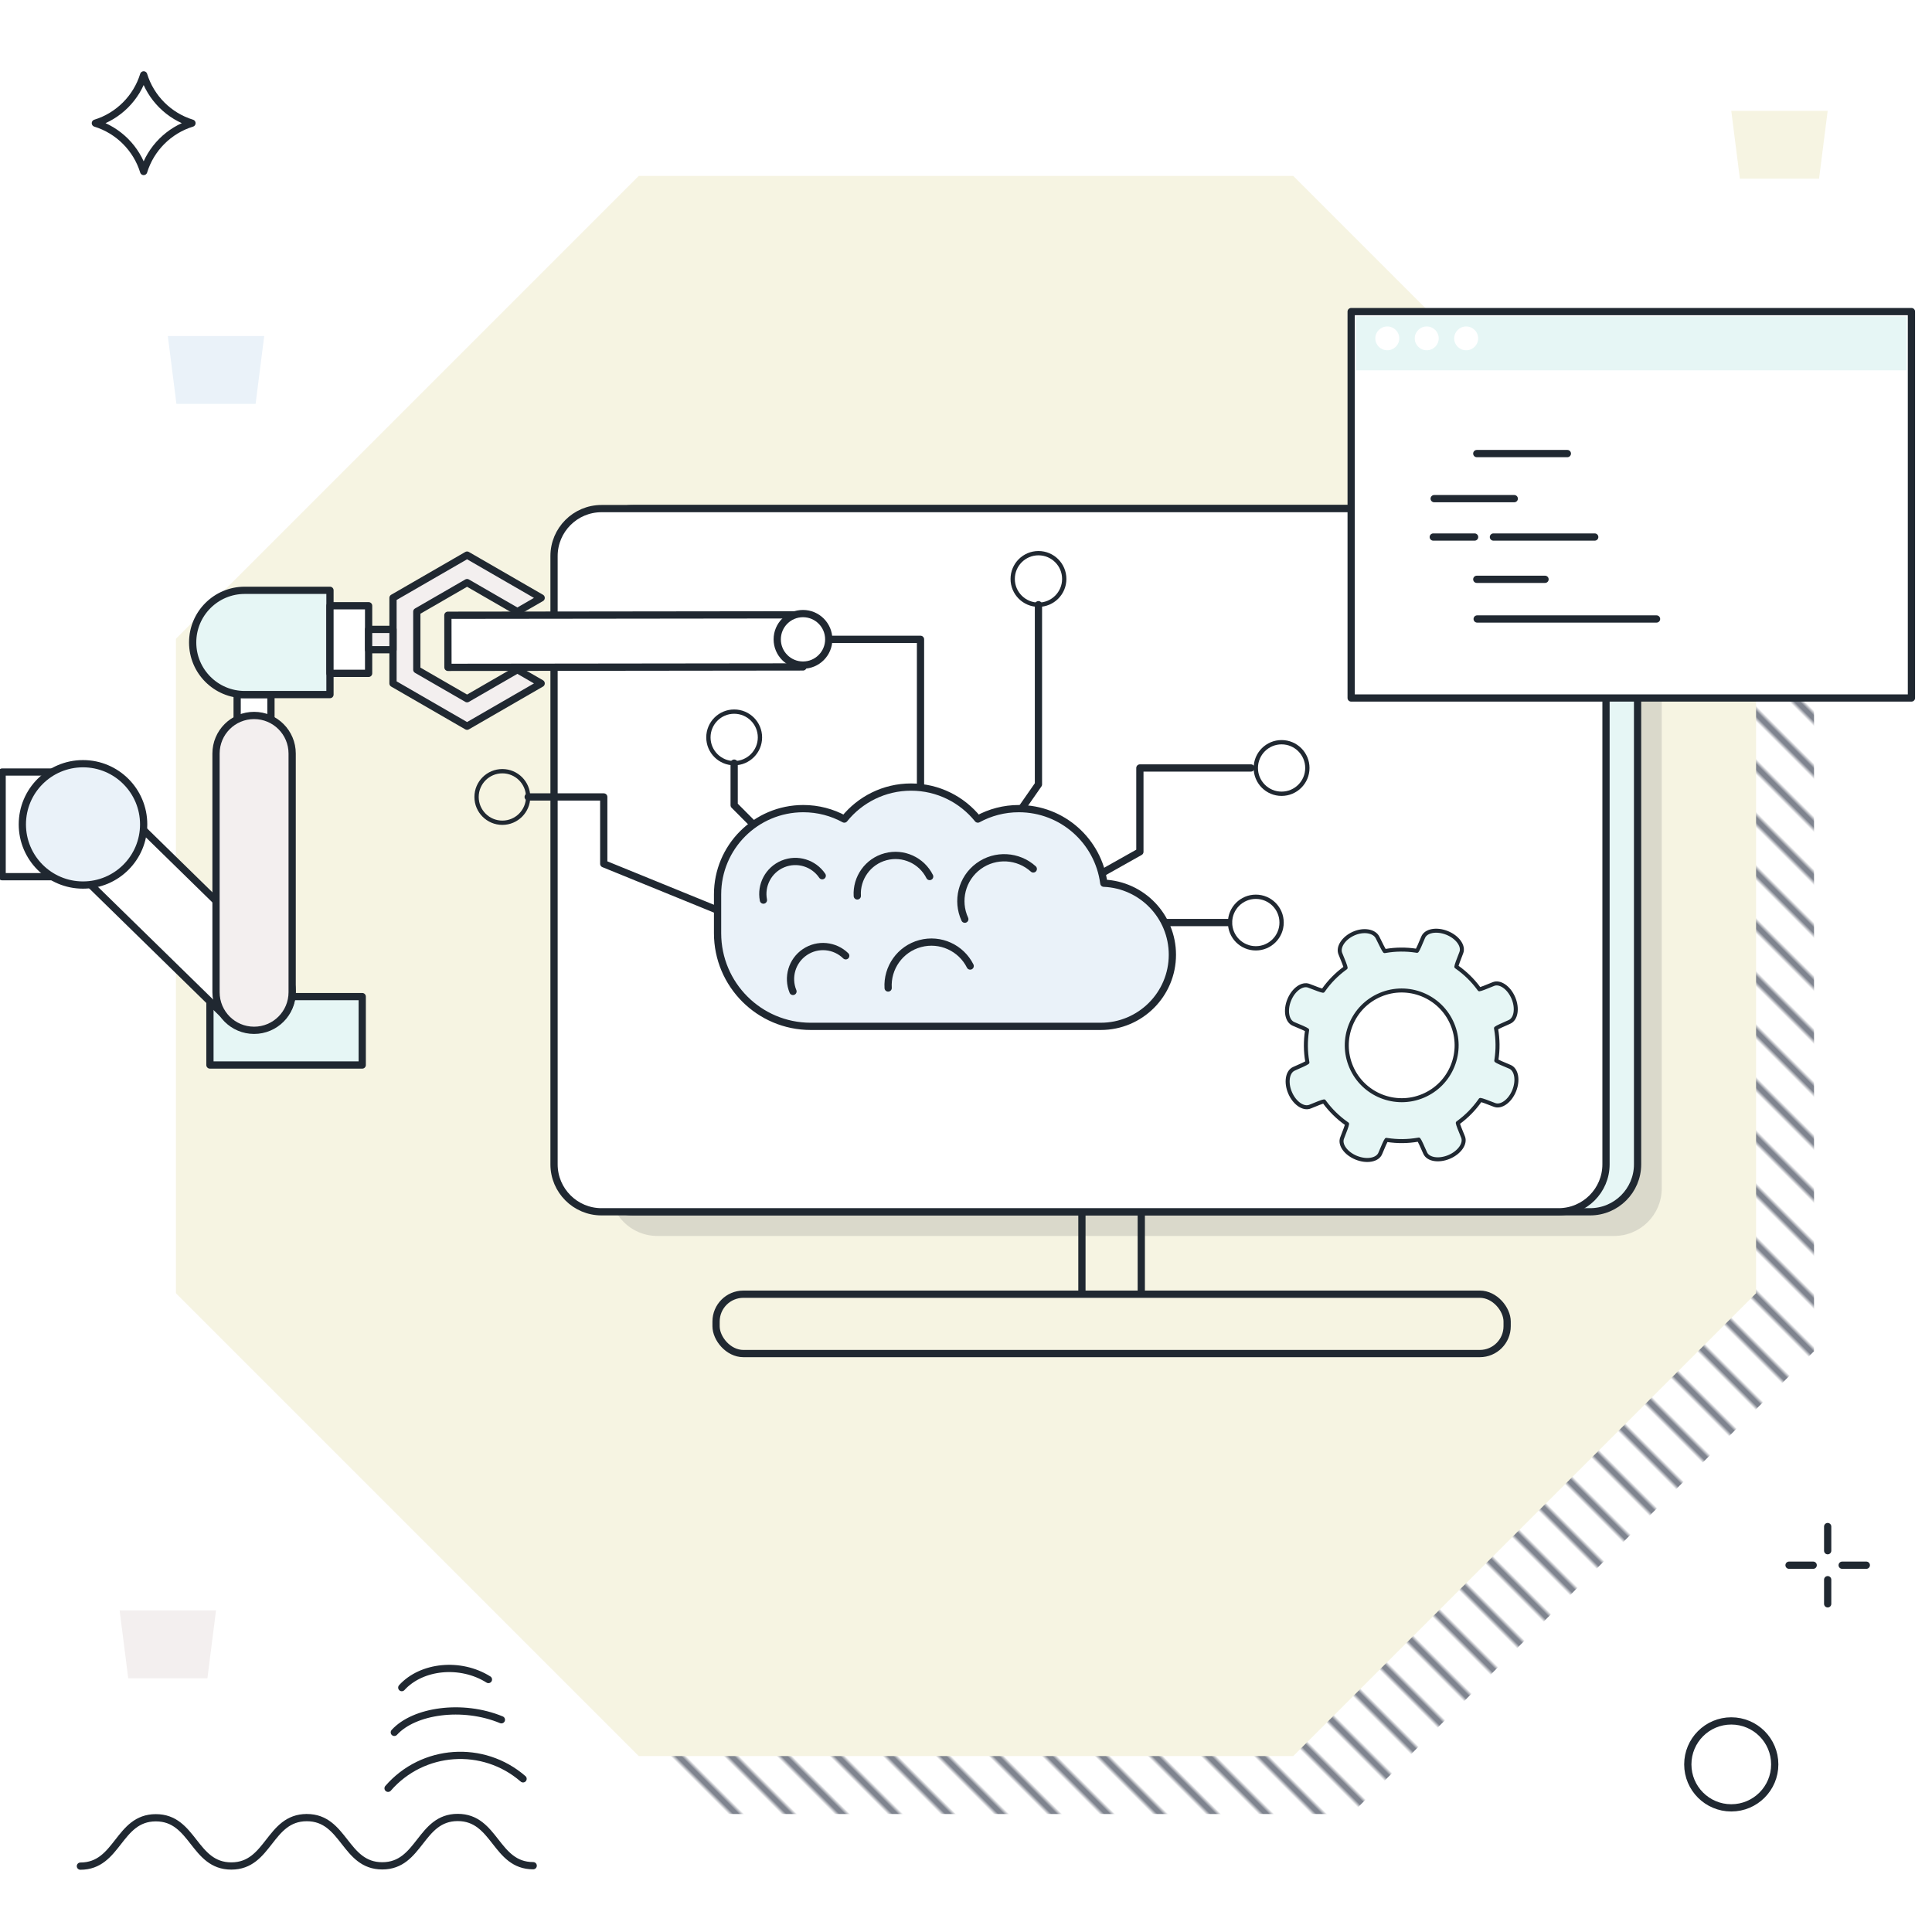 <?xml version="1.0" encoding="UTF-8"?> <svg xmlns="http://www.w3.org/2000/svg" xmlns:xlink="http://www.w3.org/1999/xlink" id="eWeBu_content" viewBox="0 0 400 400"><defs><symbol id="Browser" viewBox="0 0 117.5 81.5"><path d="M.75,80.75h116V.75H.75v80h0Z" fill="#fff" stroke="#202831" stroke-linecap="round" stroke-linejoin="round" stroke-width="1.5"></path><polygon points="1.75 12.915 115.75 12.915 115.75 1.75 1.75 1.75 1.75 12.915 1.75 12.915" fill="#e6f6f5" stroke-width="0"></polygon><path d="M5.75,6.294c0-1.361,1.112-2.464,2.482-2.464s2.484,1.103,2.484,2.464-1.112,2.465-2.484,2.465-2.482-1.103-2.482-2.465h0ZM13.914,6.294c0,1.361,1.112,2.465,2.482,2.465s2.484-1.103,2.484-2.465-1.112-2.464-2.484-2.464-2.482,1.103-2.482,2.464h0ZM22.078,6.294c0,1.361,1.112,2.465,2.484,2.465s2.482-1.103,2.482-2.465-1.112-2.464-2.482-2.464-2.484,1.103-2.484,2.464h0Z" fill="#fff" stroke-width="0"></path><line x1="26.76" y1="30.145" x2="45.51" y2="30.145" fill="none" stroke="#202831" stroke-linecap="round" stroke-linejoin="round" stroke-width="1.5"></line><line x1="17.94" y1="39.478" x2="34.517" y2="39.478" fill="none" stroke="#202831" stroke-linecap="round" stroke-linejoin="round" stroke-width="1.5"></line><line x1="17.75" y1="47.426" x2="26.308" y2="47.426" fill="none" stroke="#202831" stroke-linecap="round" stroke-linejoin="round" stroke-width="1.5"></line><line x1="30.204" y1="47.426" x2="51.176" y2="47.426" fill="none" stroke="#202831" stroke-linecap="round" stroke-linejoin="round" stroke-width="1.5"></line><line x1="26.76" y1="56.179" x2="40.888" y2="56.179" fill="none" stroke="#202831" stroke-linecap="round" stroke-linejoin="round" stroke-width="1.5"></line><line x1="26.838" y1="64.393" x2="63.976" y2="64.393" fill="none" stroke="#202831" stroke-linecap="round" stroke-linejoin="round" stroke-width="1.5"></line></symbol><symbol id="Circle_Outline" viewBox="0 0 19.5 19.5"><path d="M18.75,9.75C18.75,4.78,14.721.75,9.75.75S.75,4.78.75,9.75s4.029,9,9,9,9-4.029,9-9Z" fill="none" stroke="#202831" stroke-linecap="round" stroke-linejoin="round" stroke-width="1.5"></path></symbol><symbol id="Cross" viewBox="0 0 17.5 17.5"><path d="M8.75,5.75V.75M8.75,16.75v-5M5.75,8.75H.75M16.75,8.75h-5" fill="none" stroke="#202831" stroke-linecap="round" stroke-linejoin="round" stroke-width="1.5"></path></symbol><symbol id="Schnipsel_Hintergrund" viewBox="0 0 19.958 14.054"><polygon points="18.176 14.054 1.782 14.054 0 0 19.958 0 18.176 14.054 18.176 14.054" fill="#eaf2f9" stroke-width="0"></polygon></symbol><symbol id="Start" viewBox="0 0 21.5 21.5"><path d="M.75,10.746c4.759,1.46,8.539,5.241,10,10.004,1.461-4.763,5.241-8.544,10-10.004-4.76-1.458-8.539-5.237-10-9.996C9.289,5.509,5.51,9.288.75,10.746h0Z" fill="none" stroke="#202831" stroke-linecap="round" stroke-linejoin="round" stroke-width="1.5"></path></symbol><symbol id="Welle" viewBox="0 0 95.245 11.5"><path d="M.75.75c7.811,0,7.811,10,15.622,10S24.184.75,31.995.75c7.812,0,7.812,10,15.625,10S55.432.75,63.245.75s7.812,10,15.625,10S86.682.75,94.495.75" fill="none" stroke="#202831" stroke-linecap="round" stroke-linejoin="round" stroke-width="1.5"></path></symbol><symbol id="Zahnrad" viewBox="0 0 87.403 87.335"><path d="M84.163,51.676c-2.497-1.005-4.769-2.036-5.049-2.291l.054-.341c.581-3.798.544-7.64-.105-11.415l-.057-.341c.275-.258,2.526-1.33,5.002-2.382s3.146-5.1,1.489-8.996-5.039-6.222-7.515-5.171-4.81,1.929-5.187,1.95l-.206-.28c-2.272-3.086-5.013-5.777-8.157-7.995l-.28-.199c.011-.377.844-2.726,1.852-5.221s-1.383-5.831-5.312-7.414-7.967-.837-8.974,1.658-2.043,4.764-2.303,5.042l-.331-.051c-3.805-.581-7.647-.547-11.425.101l-.331.057c-.256-.258-1.446-2.528-2.644-5.044S29.431.15,25.672,1.836s-5.972,5.093-4.917,7.571,1.933,4.814,1.951,5.191l-.277.206c-3.092,2.269-5.783,5.01-8.001,8.15l-.199.28c-.379-.011-2.731-.844-5.228-1.85s-5.835,1.382-7.419,5.307-.837,7.961,1.659,8.967,4.767,2.036,5.046,2.289l-.051.341c-.581,3.798-.547,7.64.101,11.418l.061.338c-.275.26-2.526,1.333-5.003,2.385s-3.147,5.099-1.489,8.994,5.041,6.221,7.517,5.169,4.81-1.928,5.187-1.946l.202.277c2.272,3.086,5.017,5.777,8.157,7.995l.284.199c-.011.377-.844,2.726-1.852,5.221s1.383,5.832,5.312,7.416,7.967.839,8.974-1.656,2.041-4.765,2.299-5.046l.334.054c3.802.577,7.644.544,11.425-.105l.338-.061c.26.277,1.334,2.528,2.387,5.002s5.104,3.143,9.002,1.487,6.227-5.036,5.174-7.51-1.93-4.807-1.948-5.184l.277-.203c3.089-2.272,5.78-5.013,8.001-8.15l.199-.284c.377.011,2.728.844,5.224,1.85s5.836-1.382,7.421-5.307.839-7.96-1.658-8.965ZM62.767,51.35c-2.053,5.088-5.969,9.072-11.023,11.219-10.432,4.429-22.526-.442-26.962-10.868-2.147-5.047-2.198-10.628-.145-15.719,2.053-5.088,5.969-9.071,11.02-11.219,10.432-4.429,22.529.442,26.961,10.868,2.15,5.047,2.201,10.632.149,15.719Z" fill="#e6f6f5" stroke="#202831" stroke-linecap="round" stroke-linejoin="round" stroke-width="1.5"></path></symbol><pattern id="Neues_Muster" x="0" y="0" width="10" height="14" patternTransform="translate(3610.871 -9219.88) rotate(-45) scale(.776)" patternUnits="userSpaceOnUse" viewBox="0 0 10 14"><rect width="10" height="14" fill="none" stroke-width="0"></rect><line x1="5" y1="0" x2="5" y2="14" fill="none" stroke="#000a1f" stroke-miterlimit="10"></line></pattern></defs><g id="background"><polygon points="375.574 279.755 279.755 375.574 144.245 375.574 48.426 279.755 48.426 144.245 144.245 48.426 279.755 48.426 375.574 144.245 375.574 279.755 375.574 279.755" fill="url(#Neues_Muster)" stroke-width="0"></polygon><polygon points="363.574 267.755 267.755 363.574 132.245 363.574 36.426 267.755 36.426 132.245 132.245 36.426 267.755 36.426 363.574 132.245 363.574 267.755 363.574 267.755" fill="#f6f4e2" stroke-width="0"></polygon></g><g id="artwork-3"><use width="95.245" height="11.5" transform="translate(111.143 387.021) rotate(179.944)" xlink:href="#Welle"></use><use width="19.5" height="19.5" transform="translate(348.692 355.548)" xlink:href="#Circle_Outline"></use><use width="17.5" height="17.5" transform="translate(369.651 315.308)" xlink:href="#Cross"></use><use width="21.5" height="21.5" transform="translate(18.994 14.753)" xlink:href="#Start"></use><use width="19.958" height="14.054" transform="translate(34.745 69.565)" xlink:href="#Schnipsel_Hintergrund"></use><polygon points="42.942 347.471 26.548 347.471 24.766 333.417 44.724 333.417 42.942 347.471 42.942 347.471" fill="#f3efef" stroke-width="0"></polygon><polygon points="376.619 36.995 360.224 36.995 358.442 22.941 378.401 22.941 376.619 36.995 376.619 36.995" fill="#f6f4e2" stroke-width="0"></polygon><rect x="215.749" y="253.556" width="28.79" height="12.289" rx="5.654" ry="5.654" transform="translate(489.845 29.557) rotate(90)" fill="#f6f4e2" stroke="#202831" stroke-linecap="round" stroke-linejoin="round" stroke-width="1.5"></rect><rect x="148.252" y="267.952" width="163.784" height="12.289" rx="5.654" ry="5.654" transform="translate(460.289 548.192) rotate(180)" fill="#f6f4e2" stroke="#202831" stroke-linecap="round" stroke-linejoin="round" stroke-width="1.5"></rect><path d="M319.031,250.478h9.704c4.968,0,9.008-4.04,9.008-9.004v-126.782c0-4.966-4.04-9.005-9.008-9.005h-9.704v144.791h0ZM328.735,251.36h-10.146c-.242,0-.44-.198-.44-.44V105.246c0-.243.198-.44.44-.44h10.146c5.454,0,9.89,4.435,9.89,9.886v126.782c0,5.45-4.436,9.886-9.89,9.886h0Z" fill="#202831" stroke-width="0"></path><g opacity=".13"><path d="M334.217,255.888h-198.146c-5.418,0-9.826-4.406-9.826-9.824v-125.942c0-5.417,4.408-9.824,9.826-9.824h198.146c5.418,0,9.826,4.407,9.826,9.824v125.942c0,5.418-4.408,9.824-9.826,9.824h0Z" fill="#202831" stroke-width="0"></path></g><path d="M329.217,250.888h-198.146c-5.418,0-9.826-4.406-9.826-9.824v-125.942c0-5.417,4.408-9.824,9.826-9.824h198.146c5.418,0,9.826,4.407,9.826,9.824v125.942c0,5.418-4.408,9.824-9.826,9.824h0Z" fill="#e6f6f5" stroke-width="0"></path><path d="M329.217,250.888h-198.146c-5.418,0-9.826-4.406-9.826-9.824v-125.942c0-5.417,4.408-9.824,9.826-9.824h198.146c5.418,0,9.826,4.407,9.826,9.824v125.942c0,5.418-4.408,9.824-9.826,9.824h0Z" fill="none" stroke="#202831" stroke-linecap="round" stroke-linejoin="round" stroke-width="1.5"></path><path d="M322.679,250.888H124.534c-5.418,0-9.826-4.406-9.826-9.824v-125.942c0-5.417,4.408-9.824,9.826-9.824h198.146c5.418,0,9.826,4.407,9.826,9.824v125.942c0,5.418-4.408,9.824-9.826,9.824h0Z" fill="#fff" stroke="#202831" stroke-linecap="round" stroke-linejoin="round" stroke-width="1.5"></path><polygon points="166.25 138.081 92.743 138.168 92.729 127.382 166.238 127.295 166.25 138.081 166.25 138.081" fill="#fff" stroke="#202831" stroke-linecap="round" stroke-linejoin="round" stroke-width="1.5"></polygon><use width="19.5" height="19.5" transform="translate(98.222 159.222) scale(.593)" xlink:href="#Circle_Outline"></use><use width="19.5" height="19.5" transform="translate(146.222 146.887) scale(.593)" xlink:href="#Circle_Outline"></use><path d="M171.584,132.369c0-2.945-2.388-5.333-5.333-5.333s-5.333,2.388-5.333,5.333,2.388,5.333,5.333,5.333,5.333-2.388,5.333-5.333Z" fill="#fff" stroke="#202831" stroke-linecap="round" stroke-linejoin="round" stroke-width="1.5"></path><use width="19.5" height="19.5" transform="translate(209.222 114.083) scale(.593)" xlink:href="#Circle_Outline"></use><use width="19.5" height="19.5" transform="translate(259.556 153.222) scale(.593)" xlink:href="#Circle_Outline"></use><use width="19.5" height="19.5" transform="translate(254.222 185.222) scale(.593)" xlink:href="#Circle_Outline"></use><polyline points="109.354 165 125 165 125 178.837 148.43 188.387" fill="none" stroke="#202831" stroke-linecap="round" stroke-linejoin="round" stroke-width="1.5"></polyline><polyline points="152 157.998 152 166.707 157.151 171.881" fill="none" stroke="#202831" stroke-linecap="round" stroke-linejoin="round" stroke-width="1.5"></polyline><polyline points="172.334 132.368 190.581 132.368 190.581 162.953" fill="none" stroke="#202831" stroke-linecap="round" stroke-linejoin="round" stroke-width="1.5"></polyline><polyline points="215 125.194 215 162.399 209.862 169.775" fill="none" stroke="#202831" stroke-linecap="round" stroke-linejoin="round" stroke-width="1.5"></polyline><line x1="239.452" y1="191" x2="254.314" y2="191" fill="none" stroke="#202831" stroke-linecap="round" stroke-linejoin="round" stroke-width="1.5"></line><polyline points="259 159 236 159 236 176.356 225.311 182.365" fill="none" stroke="#202831" stroke-linecap="round" stroke-linejoin="round" stroke-width="1.5"></polyline><path d="M228.535,182.861c-1.132-8.713-8.574-15.444-17.594-15.444-3.076,0-5.968.784-8.49,2.161-3.254-4.038-8.236-6.624-13.824-6.624s-10.572,2.586-13.824,6.624c-2.522-1.377-5.416-2.161-8.492-2.161-9.8,0-17.746,7.947-17.746,17.75v8.042c0,10.652,8.634,19.287,19.284,19.287h60.058c8.186,0,14.822-6.637,14.822-14.825,0-7.977-6.3-14.48-14.194-14.81h0Z" fill="#eaf2f9" stroke="#202831" stroke-linecap="round" stroke-linejoin="round" stroke-width="1.5"></path><path d="M200.865,200.003c-1.866-3.734-6.158-5.77-10.347-4.647-4.189,1.123-6.888,5.031-6.637,9.198" fill="none" stroke="#202831" stroke-linecap="round" stroke-linejoin="round" stroke-width="1.5"></path><path d="M192.478,181.476c-1.647-3.295-5.433-5.091-9.129-4.1-3.696.99-6.078,4.439-5.856,8.116" fill="none" stroke="#202831" stroke-linecap="round" stroke-linejoin="round" stroke-width="1.5"></path><path d="M170.233,181.311c-1.753-2.593-5.141-3.685-8.145-2.441-3.004,1.244-4.626,4.414-4.032,7.486" fill="none" stroke="#202831" stroke-linecap="round" stroke-linejoin="round" stroke-width="1.5"></path><path d="M175.1,197.889c-2.235-2.19-5.774-2.583-8.468-.764-2.694,1.82-3.651,5.249-2.455,8.141" fill="none" stroke="#202831" stroke-linecap="round" stroke-linejoin="round" stroke-width="1.5"></path><path d="M213.93,179.905c-3.094-2.803-7.831-3.142-11.328-.577-3.497,2.566-4.593,7.187-2.848,10.979" fill="none" stroke="#202831" stroke-linecap="round" stroke-linejoin="round" stroke-width="1.5"></path><polygon points="74.996 220.499 43.464 220.499 43.464 206.336 74.996 206.336 74.996 220.499 74.996 220.499" fill="#e6f6f5" stroke="#202831" stroke-linecap="round" stroke-linejoin="round" stroke-width="1.5"></polygon><polyline points="49.098 148.805 49.098 143.805 56.098 143.805 56.098 148.805" fill="#fff" stroke="#202831" stroke-linecap="round" stroke-linejoin="round" stroke-width="1.5"></polyline><path d="M58.117,199.621l-35.324-34.554c-3.112-3.044-8.102-2.989-11.146.124-3.044,3.113-2.988,8.104.124,11.148l35.325,34.554c3.112,3.044,8.102,2.989,11.146-.124,3.044-3.113,2.988-8.104-.124-11.148h0Z" fill="#fff" stroke="#202831" stroke-linecap="round" stroke-linejoin="round" stroke-width="1.5"></path><polygon points="19.128 159.842 19.128 181.511 .44 181.511 .44 159.842 19.128 159.842 19.128 159.842" fill="#fff" stroke="#202831" stroke-linecap="round" stroke-linejoin="round" stroke-width="1.5"></polygon><polygon points="112.041 123.785 96.703 114.929 81.366 123.785 81.366 141.499 96.703 150.356 112.041 141.499 112.041 141.49 107.234 138.714 107.005 138.714 96.703 144.663 86.295 138.652 86.295 126.632 96.703 120.622 107.073 126.609 107.166 126.609 112.041 123.794 112.041 123.785 112.041 123.785" fill="#f3efef" stroke="#202831" stroke-linecap="round" stroke-linejoin="round" stroke-width="1.5"></polygon><path d="M68.317,122.219v21.587h-17.641c-5.957,0-10.786-4.829-10.786-10.786v-.015c0-5.957,4.829-10.786,10.786-10.786h17.641Z" fill="#e6f6f5" stroke="#202831" stroke-linecap="round" stroke-linejoin="round" stroke-width="1.5"></path><path d="M17.185,158.116c6.936,0,12.559,5.624,12.559,12.561s-5.623,12.561-12.559,12.561-12.559-5.624-12.559-12.561,5.623-12.561,12.559-12.561h0Z" fill="#eaf2f9" stroke="#202831" stroke-linecap="round" stroke-linejoin="round" stroke-width="1.5"></path><path d="M60.488,205.433v-49.422c0-4.353-3.529-7.882-7.882-7.882s-7.882,3.529-7.882,7.882v49.422c0,4.353,3.529,7.882,7.882,7.882s7.882-3.529,7.882-7.882h0Z" fill="#f3efef" stroke="#202831" stroke-linecap="round" stroke-linejoin="round" stroke-width="1.5"></path><rect x="68.317" y="125.411" width="8" height="14" fill="#fff" stroke="#202831" stroke-linecap="round" stroke-linejoin="round" stroke-width="1.5"></rect><rect x="76.317" y="130.306" width="5.049" height="4.21" fill="#f3efef" stroke="#202831" stroke-linecap="round" stroke-linejoin="round" stroke-width="1.5"></rect><use width="87.403" height="87.335" transform="translate(266.041 192.28) scale(.553)" xlink:href="#Zahnrad"></use><use width="117.5" height="81.5" transform="translate(278.993 63.761)" xlink:href="#Browser"></use><path d="M80.348,370.247c7.177-8.258,19.689-9.134,27.946-1.958" fill="none" stroke="#202831" stroke-linecap="round" stroke-linejoin="round" stroke-width="1.5"></path><path d="M81.64,358.669c4.102-4.502,14.104-5.948,22.166-2.609" fill="none" stroke="#202831" stroke-linecap="round" stroke-linejoin="round" stroke-width="1.5"></path><path d="M83.185,349.402c4.113-4.52,12.162-5.311,17.939-1.677" fill="none" stroke="#202831" stroke-linecap="round" stroke-linejoin="round" stroke-width="1.5"></path></g></svg> 